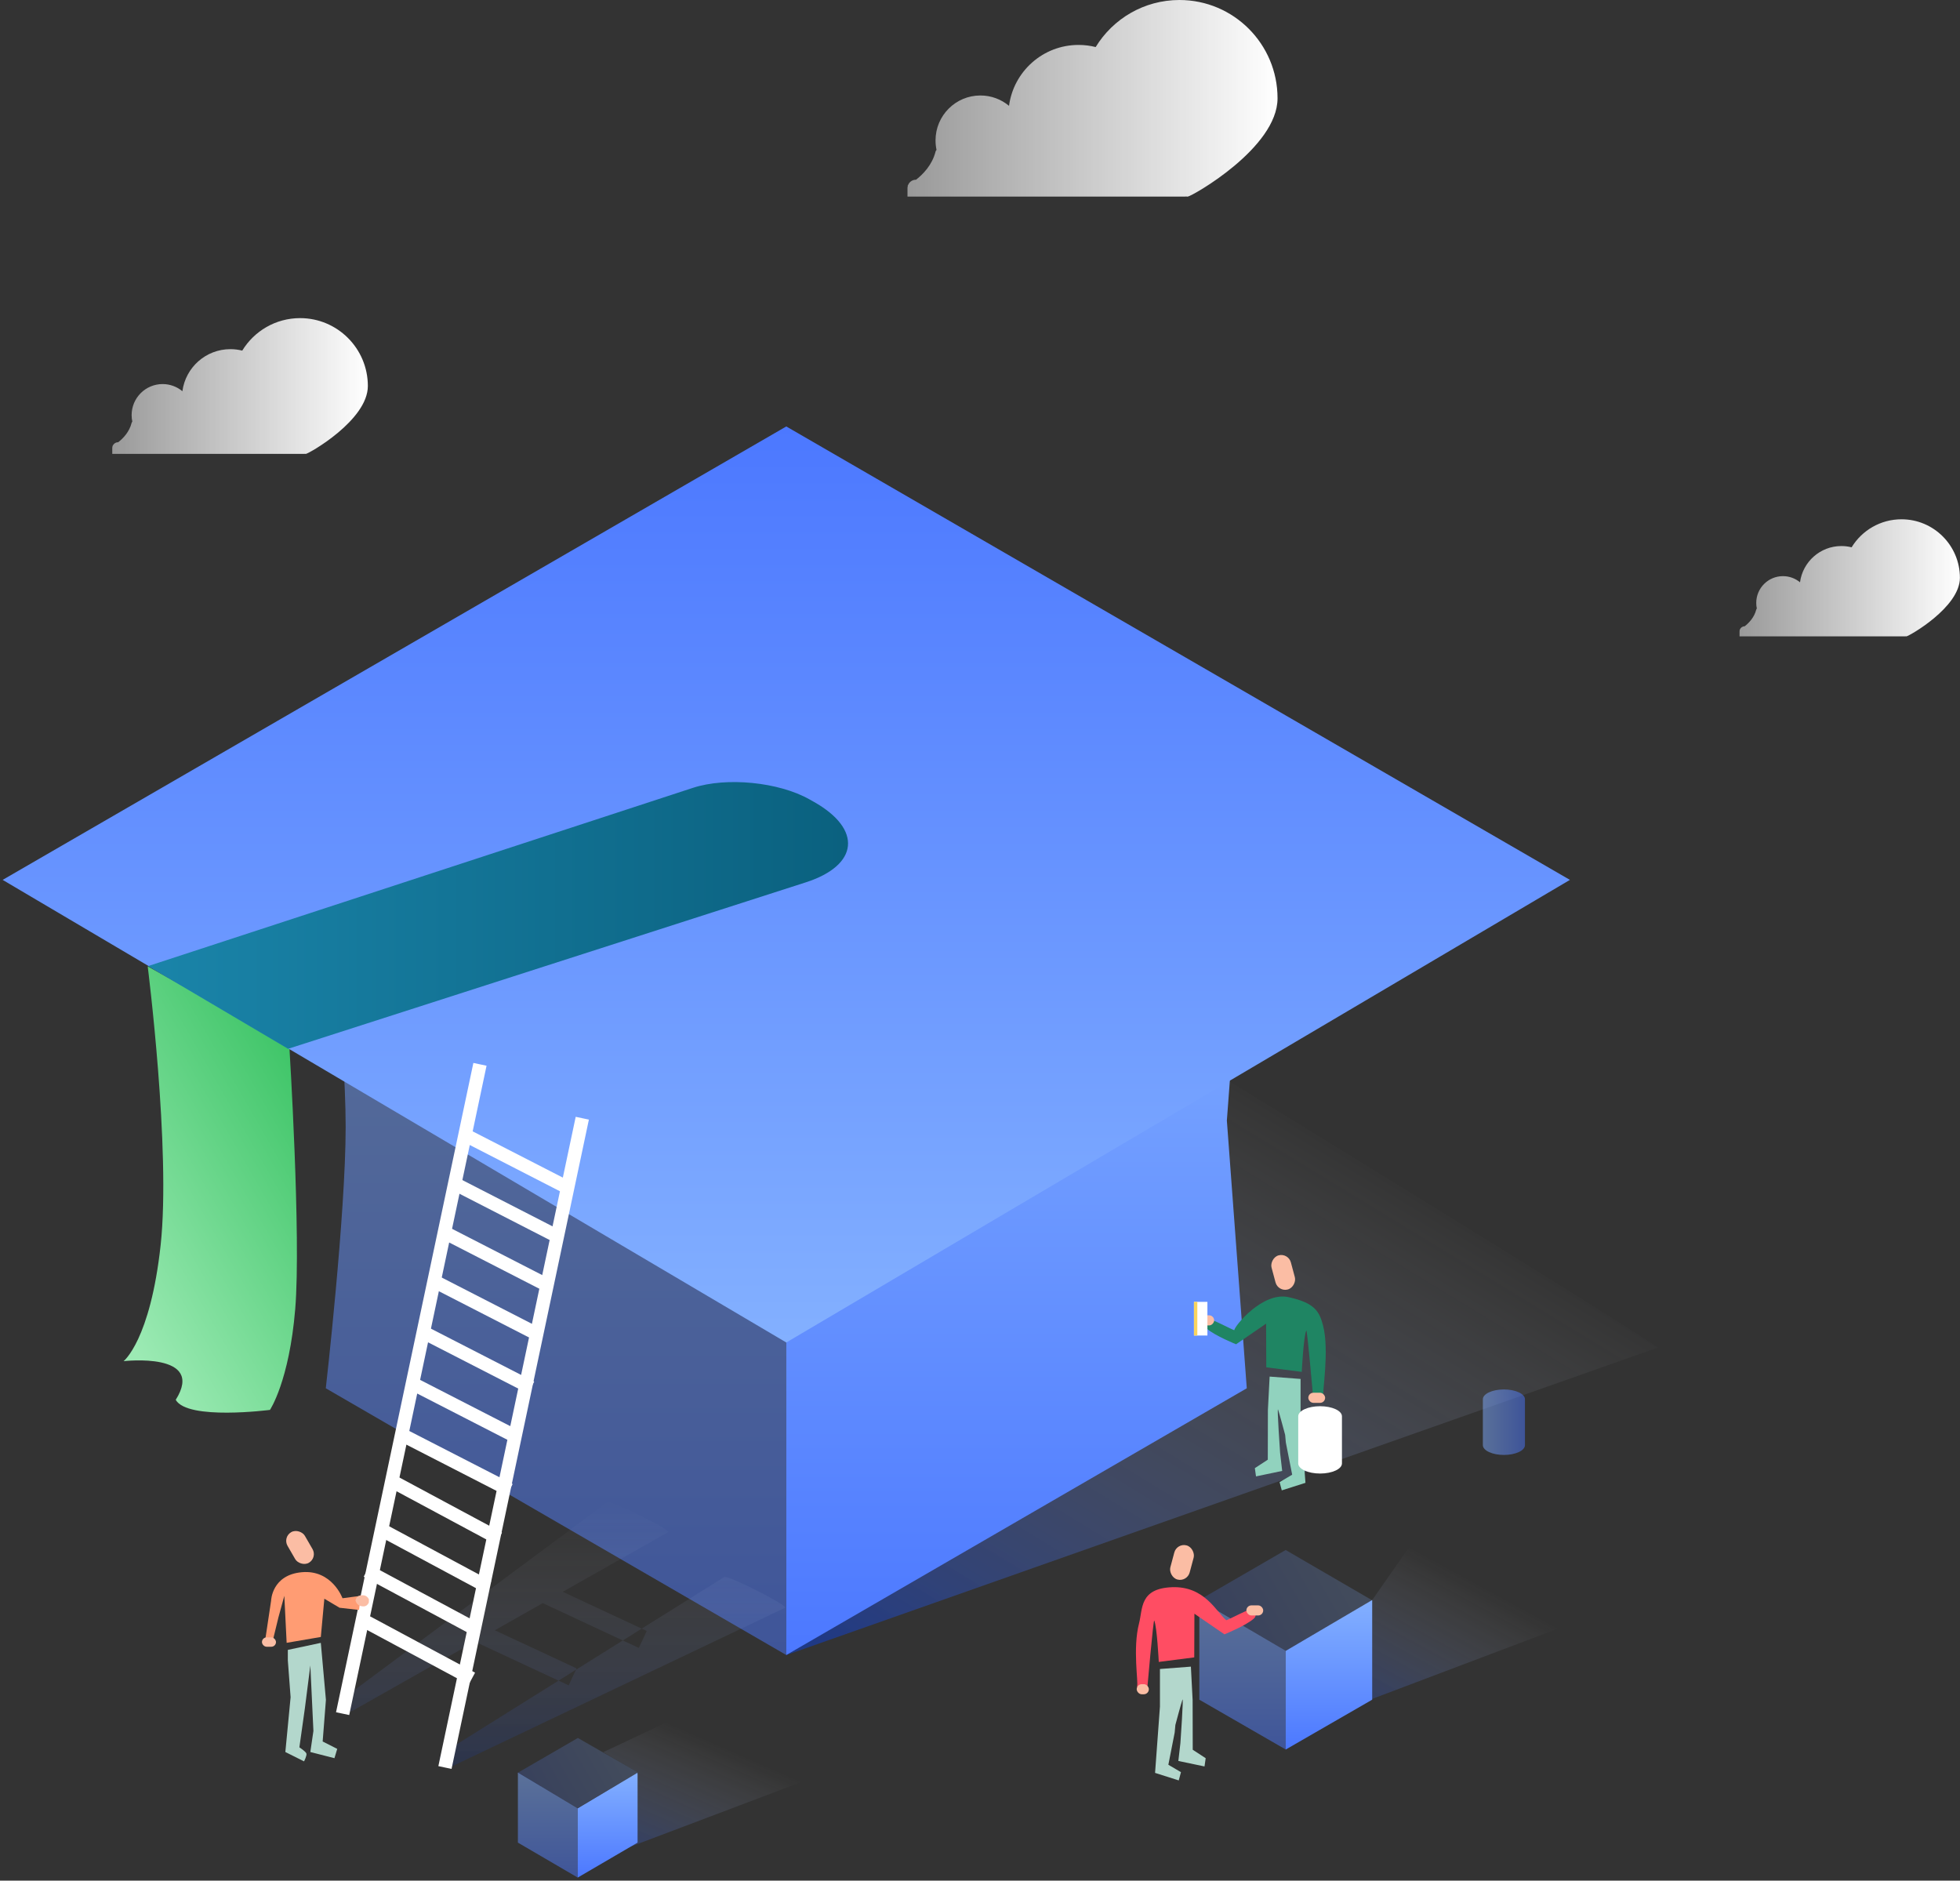 <?xml version="1.0" encoding="UTF-8"?>
<svg width="419px" height="402px" viewBox="0 0 419 402" version="1.1" xmlns="http://www.w3.org/2000/svg" xmlns:xlink="http://www.w3.org/1999/xlink">
    <rect x="0" y="0" width="419" height="402" fill="#333333" stroke="none"/>
    <!-- Generator: sketchtool 41.1 (35376) - http://www.bohemiancoding.com/sketch -->
    <title>D4880488-0234-49A2-807B-0BA2BCFD8B3E</title>
    <desc>Created with sketchtool.</desc>
    <defs>
        <linearGradient x1="70.376%" y1="32.631%" x2="16.008%" y2="107.767%" id="linearGradient-1">
            <stop stop-color="#FFFFFF" stop-opacity="0" offset="0%"></stop>
            <stop stop-color="#0040FF" offset="100%"></stop>
        </linearGradient>
        <linearGradient x1="50%" y1="0%" x2="50%" y2="100%" id="linearGradient-2">
            <stop stop-color="#83B0FF" offset="0%"></stop>
            <stop stop-color="#4C78FF" offset="100%"></stop>
        </linearGradient>
        <linearGradient x1="50%" y1="3.237%" x2="50%" y2="100%" id="linearGradient-3">
            <stop stop-color="#9CEAB4" offset="2.001%"></stop>
            <stop stop-color="#3FC568" offset="100%"></stop>
        </linearGradient>
        <linearGradient x1="50%" y1="-1.11022302e-14%" x2="50%" y2="100%" id="linearGradient-4">
            <stop stop-color="#83B0FF" offset="0%"></stop>
            <stop stop-color="#4C78FF" offset="100%"></stop>
        </linearGradient>
        <linearGradient x1="50%" y1="100%" x2="50%" y2="-2.22044605e-14%" id="linearGradient-5">
            <stop stop-color="#83B0FF" offset="0%"></stop>
            <stop stop-color="#4C78FF" offset="100%"></stop>
        </linearGradient>
        <linearGradient x1="100%" y1="50%" x2="3.061617e-15%" y2="50%" id="linearGradient-6">
            <stop stop-color="#0A607E" offset="0%"></stop>
            <stop stop-color="#1A84A9" offset="100%"></stop>
        </linearGradient>
        <linearGradient x1="50%" y1="0%" x2="50%" y2="100%" id="linearGradient-7">
            <stop stop-color="#FFFFFF" stop-opacity="0" offset="0%"></stop>
            <stop stop-color="#0D36AF" offset="100%"></stop>
        </linearGradient>
        <linearGradient x1="-2.48949813e-15%" y1="50%" x2="100%" y2="50%" id="linearGradient-8">
            <stop stop-color="#FFFFFF" stop-opacity="0.5" offset="0%"></stop>
            <stop stop-color="#FFFFFF" offset="100%"></stop>
        </linearGradient>
        <rect id="path-9" x="25.686" y="30.706" width="5.033" height="5.037"></rect>
        <mask id="mask-10" maskContentUnits="userSpaceOnUse" maskUnits="objectBoundingBox" x="0" y="0" width="5.033" height="5.037" fill="white">
            <use xlink:href="#path-9"></use>
        </mask>
        <linearGradient x1="3.061617e-15%" y1="50%" x2="100%" y2="50%" id="linearGradient-11">
            <stop stop-color="#81AEFF" offset="0%"></stop>
            <stop stop-color="#4A76FF" offset="100%"></stop>
        </linearGradient>
    </defs>
    <g id="Website-Revamp" stroke="none" stroke-width="1" fill="none" fill-rule="evenodd">
        <g id="Website-Revamp---Full" transform="translate(-952, -67)">
            <g id="hat-illustration" transform="translate(942, 67)">
                <path d="M178.083,353.784 L364.305,288.091 C365.169,287.687 218.852,197.746 217.988,198.15 L178.083,350.69 L178.083,353.784 Z" id="Path-4-Copy" fill="url(#linearGradient-1)" opacity="0.4"></path>
                <g id="Group" transform="translate(0.49, 90.58)">
                    <g id="Group-2-Copy-2">
                        <path d="M79.157,92.144 L177.598,150.31 L177.598,263.187 L79.157,206.172 C79.157,206.172 83.404,169.053 83.404,150.31 C83.404,131.567 79.157,92.144 79.157,92.144 Z" id="Rectangle-12" fill="url(#linearGradient-2)" opacity="0.5"></path>
                        <path d="M99.919,154.156 C99.919,154.156 93.09,137.746 87.985,137.787 C82.302,148.548 75.252,132.266 75.252,132.266 C75.252,132.266 74.253,139.431 57.724,151.532 C41.196,163.633 4.74,178.928 4.74,178.928 L34.675,196.608 C34.675,196.608 71.186,178.463 83.935,169.622 C96.684,160.781 99.919,154.156 99.919,154.156 Z" id="Rectangle-12-Copy-4" fill="url(#linearGradient-3)" transform="translate(52.329, 164.437) scale(1, -1) rotate(-60) translate(-52.329, -164.437) "></path>
                        <polygon id="Rectangle-12-Copy" fill="url(#linearGradient-2)" points="276.04 92.144 177.598 150.31 177.598 263.187 276.04 206.172 271.783 148.942"></polygon>
                        <polygon id="Rectangle-12-Copy-2" fill="url(#linearGradient-4)" opacity="0.2" points="276.04 92.144 177.598 35.13 79.157 92.144 177.598 150.31"></polygon>
                        <polygon id="Rectangle-12-Copy-3" fill="url(#linearGradient-5)" points="345.121 97.5 177.598 0.576 10.076 97.5 177.598 196.382"></polygon>
                        <path d="M181.75,98.033 C193.102,94.383 193.882,86.676 183.498,80.82 L182.556,80.289 C175.976,76.579 164.827,75.474 157.635,77.827 L41.162,115.929 L71.098,133.609 L181.75,98.033 Z" id="Rectangle-12-Copy-4" fill="url(#linearGradient-6)"></path>
                    </g>
                    <path d="M105.937,287.073 L177.322,253.094 C178.186,252.69 165.21,246.105 164.345,246.509 L104.475,283.942 C103.611,284.346 103.238,285.374 103.641,286.239 C104.045,287.103 105.073,287.477 105.937,287.073 Z M129.812,249.674 L152.322,236.932 C153.186,236.538 140.21,230.114 139.345,230.508 L83.475,272.023 C82.611,272.417 82.238,273.42 82.641,274.263 C83.045,275.107 84.073,275.471 84.937,275.077 L111.012,260.316 L131.077,269.673 L132.768,266.047 L115.287,257.896 L125.537,252.094 L146.077,261.673 L147.768,258.047 L129.812,249.674 Z" id="Combined-Shape" fill="url(#linearGradient-7)" opacity="0.2"></path>
                    <g id="Group-3-Copy" transform="translate(82.179, 136.925)" stroke="#FFFFFF" stroke-width="2.88">
                        <path d="M44.327,47.224 L21.876,35.706" id="Path-3-Copy"></path>
                        <path d="M42.025,57.59 L19.573,46.072" id="Path-3-Copy-3"></path>
                        <path d="M40.873,69.108 L18.422,57.59" id="Path-3-Copy-4"></path>
                        <path d="M37.419,79.474 L14.968,67.956" id="Path-3-Copy-5"></path>
                        <path d="M36.268,90.992 L13.816,79.474" id="Path-3-Copy-6"></path>
                        <path d="M33.965,101.359 L10.362,88.689" id="Path-3-Copy-7"></path>
                        <path d="M31.662,111.725 L8.06,99.055" id="Path-3-Copy-8"></path>
                        <path d="M29.36,120.939 L5.757,108.269" id="Path-3-Copy-9"></path>
                        <path d="M28.208,131.305 L4.605,118.636" id="Path-3-Copy-12"></path>
                        <path d="M46.63,36.858 L24.179,25.34" id="Path-3-Copy-2"></path>
                        <path d="M48.933,26.491 L26.481,14.973" id="Path-3-Copy-11"></path>
                        <path d="M22.452,150.31 L51.811,11.518 L22.452,150.31 Z" id="Path-3" stroke-linecap="round"></path>
                        <path d="M0.576,138.792 L29.935,0 L0.576,138.792 Z" id="Path-3-Copy-10" stroke-linecap="round"></path>
                    </g>
                </g>
                <path d="M38.287,90.128 C38.19,89.677 38.139,89.209 38.139,88.729 C38.139,85.066 41.104,82.096 44.762,82.096 C46.37,82.096 47.844,82.67 48.991,83.625 C49.662,78.55 53.999,74.633 59.249,74.633 C60.124,74.633 60.973,74.742 61.784,74.947 C64.33,70.78 68.916,68 74.15,68 C82.151,68 88.637,74.497 88.637,82.511 C88.637,89.826 76.063,96.937 75.392,97.021 C75.304,97.032 75.229,97.026 75.165,97.007 C75.104,97.016 75.042,97.021 74.979,97.021 L34,97.021 L34,95.777 C34,95.637 34.024,95.502 34.067,95.376 L34,95.363 C34,95.363 34.032,95.347 34.09,95.315 C34.275,94.857 34.726,94.534 35.241,94.534 L35.261,94.534 C36.29,93.732 37.649,92.35 38.139,90.388 C38.162,90.297 38.211,90.211 38.287,90.128 Z" id="clouds-1" fill="url(#linearGradient-8)"></path>
                <path d="M210.206,32.038 C210.067,31.385 209.993,30.708 209.993,30.013 C209.993,24.709 214.286,20.409 219.582,20.409 C221.91,20.409 224.044,21.24 225.705,22.622 C226.676,15.274 232.956,9.604 240.557,9.604 C241.824,9.604 243.053,9.762 244.228,10.058 C247.914,4.025 254.554,0 262.132,0 C273.716,0 283.107,9.406 283.107,21.009 C283.107,31.601 264.901,41.897 263.93,42.019 C263.802,42.035 263.695,42.026 263.602,41.999 C263.514,42.012 263.424,42.019 263.332,42.019 L204,42.019 L204,40.218 C204,40.015 204.034,39.819 204.096,39.637 L204,39.618 C204,39.618 204.045,39.595 204.128,39.55 C204.393,38.886 205.042,38.417 205.796,38.417 L205.826,38.417 C207.315,37.257 209.284,35.256 209.993,32.415 C210.026,32.284 210.097,32.158 210.206,32.038 Z" id="clouds-2" fill="url(#linearGradient-8)"></path>
                <path d="M385.568,130.078 C385.485,129.69 385.441,129.286 385.441,128.873 C385.441,125.714 387.998,123.154 391.151,123.154 C392.538,123.154 393.809,123.648 394.798,124.471 C395.376,120.096 399.115,116.719 403.642,116.719 C404.396,116.719 405.128,116.813 405.828,116.989 C408.023,113.397 411.977,111 416.49,111 C423.388,111 428.98,116.601 428.98,123.511 C428.98,129.818 418.139,135.95 417.56,136.022 C417.484,136.032 417.42,136.026 417.365,136.01 C417.312,136.018 417.259,136.022 417.204,136.022 L381.872,136.022 L381.872,134.95 C381.872,134.829 381.893,134.712 381.93,134.604 L381.872,134.592 C381.872,134.592 381.9,134.578 381.95,134.551 C382.109,134.156 382.498,133.877 382.942,133.877 L382.96,133.877 C383.847,133.186 385.019,131.995 385.441,130.303 C385.461,130.225 385.503,130.15 385.568,130.078 Z" id="clouds-3" fill="url(#linearGradient-8)"></path>
                <path d="M291.083,367.784 L345,347.392 C345.117,347.337 314.347,326.986 314,327 C313.653,327.014 299.676,347.418 299.5,347.5 C299.203,347.639 291.083,366.719 291.083,366.719 L291.083,367.784 Z" id="Path-4-Copy" fill="url(#linearGradient-1)" opacity="0.3"></path>
                <path d="M134.083,398.784 L188,378.392 C188.073,378.358 157,366 157,366 C157,366 139.131,374.495 139,374.5 C138.653,374.514 146.676,378.918 146.5,379 C146.203,379.139 134.083,397.719 134.083,397.719 L134.083,398.784 Z" id="Path-4-Copy-3" fill="url(#linearGradient-1)" opacity="0.3"></path>
                <g id="Group-2" transform="translate(266.169, 325.866)">
                    <polygon id="Rectangle-12" fill="url(#linearGradient-2)" opacity="0.5" points="0.216 16.141 18.694 27.01 18.694 48.101 0.216 37.448"></polygon>
                    <polygon id="Rectangle-12-Copy" fill="url(#linearGradient-2)" transform="translate(27.933, 32.121) scale(-1, 1) translate(-27.933, -32.121) " points="18.694 16.141 37.172 27.01 37.172 48.101 18.694 37.448"></polygon>
                    <polygon id="Rectangle-12-Copy-2" fill="url(#linearGradient-4)" opacity="0.2" transform="translate(18.741, 16.222) scale(1, -1) rotate(-240) translate(-18.741, -16.222) " points="9.595 0.286 28.099 10.895 28.073 32.158 9.383 21.656"></polygon>
                </g>
                <g id="Group-5" transform="translate(66, 326)">
                    <path d="M8.54,10.067 C15,9.5 17.219,15.629 17.219,15.629 L21.132,15.117 L20.755,18.139 L16.585,17.662 L13.337,15.732 L12.583,23.91 L5.278,25.161 L4.781,15.117 L3.534,19.669 L2.258,24.924 L0.755,24.154 L1.956,16.143 C1.956,16.143 2.08,10.634 8.54,10.067 Z" id="Rectangle-14" fill="#FF9C73"></path>
                    <rect id="Rectangle" fill="#FBBDA4" x="0" y="24" width="3" height="2" rx="1"></rect>
                    <path d="M20,16.268 C20,15.568 20.568,15 21.27,15 L21.606,15 C22.307,15 22.876,15.566 22.876,16.159 L22.876,15 C22.876,15.64 22.839,16.719 22.793,17.429 L22.869,16.267 C22.823,16.969 22.222,17.461 21.523,17.366 L21.263,17.33 C20.565,17.235 20,16.591 20,15.89 L20,16.268 Z" id="Rectangle-6-Copy" fill="#FBBDA4"></path>
                    <rect id="Combined-Shape" fill="#FBBDA4" transform="translate(8.139, 4.778) rotate(-30) translate(-8.139, -4.778) " x="6" y="1" width="4.278" height="7.555" rx="2.139"></rect>
                    <path d="M5.53,26.672 L12.583,25.169 L13.673,37.352 L12.978,46.251 L16.091,47.829 L15.495,49.82 L10.342,48.5 L11,44 L10.342,30 L9.175,39.158 L8,47.5 C8,47.5 9.356,48.387 9.5,48.82 C9.644,49.253 9,50.5 9,50.5 L5,48.5 L6.124,36.788 L5.53,28.894 L5.53,26.672 Z" id="Rectangle-15" fill="#B3D7CC"></path>
                </g>
                <g id="Group-3" transform="translate(264, 267)">
                    <use id="Rectangle-5" stroke="#FFFFFF" mask="url(#mask-10)" stroke-width="1.44" xlink:href="#path-9"></use>
                    <g id="Group-5-Copy" transform="translate(15, 26.205) scale(-1, 1) translate(-15, -26.205) translate(-0, 0.205)">
                        <path d="M8.54,10.067 C14.08,8.839 20.132,16.299 20.132,17.117 C20.132,17.287 25.823,14.213 25.75,14.778 C25.71,15.085 27.047,15.891 26.025,16.787 C24.267,18.329 19.755,20.139 19.755,20.139 L13.337,15.732 L13.302,25.068 L5.716,26.04 C5.716,26.04 5.343,18.522 4.745,17.189 C4.566,16.79 3.236,31.94 3.236,31.94 C3.236,31.94 1.037,32.027 1.079,31.22 C1.398,30.47 -0.235,21.541 1.161,16.148 C1.97,13.025 3,11.295 8.54,10.067 Z" id="Rectangle-14" fill="#1F8563"></path>
                        <rect id="Rectangle-6" fill="#FBBDA4" x="24.446" y="13.951" width="3.595" height="2.159" rx="1.079"></rect>
                        <rect id="Rectangle-7" fill="#FFFFFF" x="25.884" y="11.073" width="2.876" height="7.195"></rect>
                        <rect id="Rectangle-8" fill="#FAD45E" x="28.041" y="11.073" width="0.719" height="7.195"></rect>
                        <rect id="Combined-Shape" fill="#FBBDA4" transform="translate(9.682, 4.778) rotate(-345) translate(-9.682, -4.778) " x="7.543" y="1" width="4.278" height="7.555" rx="2.139"></rect>
                        <path d="M5.968,27.551 L12.583,27.047 L12.954,34.194 L12.978,44.812 L15.746,46.618 L15.495,48.381 L9.902,47.209 L10.342,43.375 C10.342,43.375 11.043,33.422 10.785,34.098 C10.527,34.774 9.267,39.509 9.267,39.509 L9.116,41.153 L7.766,48.019 L10.461,49.604 L9.986,51.367 L4.925,49.759 L5.968,35.577 L5.968,27.551 Z" id="Rectangle-15" fill="#91D2BE"></path>
                    </g>
                    <rect id="Rectangle-6" fill="#FBBDA4" x="25.686" y="30.706" width="3.595" height="2.159" rx="1.079"></rect>
                    <path d="M32.876,45.816 L32.876,35.743 C32.876,34.551 30.783,33.584 28.202,33.584 C25.621,33.584 23.529,34.551 23.529,35.743 L23.529,45.816 C23.529,47.008 25.621,47.975 28.202,47.975 C30.783,47.975 32.876,47.008 32.876,45.816 Z" id="Combined-Shape-Copy" fill="#FFFFFF"></path>
                </g>
                <g id="Group-3-Copy-2" transform="translate(266.5, 355.5) scale(-1, 1) translate(-266.5, -355.5) translate(252, 329)">
                    <g id="Group-5-Copy" transform="translate(14.5, 26.205) scale(-1, 1) translate(-14.5, -26.205) translate(-0, 0.205)">
                        <path d="M8.54,10.067 C15.5,9.795 18,15.295 20.132,17.117 C20.273,17.237 25.823,14.213 25.75,14.778 C25.71,15.085 27.047,15.891 26.025,16.787 C24.267,18.329 19.755,20.139 19.755,20.139 L13.337,15.732 L13.302,25.068 L5.716,26.04 C5.716,26.04 5.343,18.522 4.745,17.189 C4.566,16.79 3.236,31.94 3.236,31.94 C3.236,31.94 1.037,32.027 1.079,31.22 C1.398,30.47 0.104,23.187 1.5,17.795 C2.308,14.672 1.58,10.339 8.54,10.067 Z" id="Rectangle-14" fill="#FF4D63"></path>
                        <rect id="Rectangle-6" fill="#FBBDA4" x="1" y="30.795" width="2.595" height="2.159" rx="1.079"></rect>
                        <rect id="Rectangle-6" fill="#FBBDA4" x="24.446" y="13.951" width="3.595" height="2.159" rx="1.079"></rect>
                        <rect id="Combined-Shape" fill="#FBBDA4" transform="translate(10.682, 4.778) rotate(-345) translate(-10.682, -4.778) " x="8.543" y="1" width="4.278" height="7.555" rx="2.139"></rect>
                        <path d="M5.968,27.551 L12.583,27.047 L12.954,34.194 L12.978,44.812 L15.746,46.618 L15.495,48.381 L9.902,47.209 L10.342,43.375 C10.342,43.375 11.043,33.422 10.785,34.098 C10.527,34.774 9.267,39.509 9.267,39.509 L9.116,41.153 L7.766,48.019 L10.461,49.604 L9.986,51.367 L4.925,49.759 L5.968,35.577 L5.968,27.551 Z" id="Rectangle-15" fill="#B3D7CC"></path>
                    </g>
                </g>
                <g id="Group-2-Copy-3" transform="translate(120.563, 367.598)">
                    <polygon id="Rectangle-12" fill="url(#linearGradient-2)" opacity="0.5" points="0.15 11.323 12.942 18.947 12.942 33.742 0.15 26.269"></polygon>
                    <polygon id="Rectangle-12-Copy" fill="url(#linearGradient-2)" transform="translate(19.338, 22.533) scale(-1, 1) translate(-19.338, -22.533) " points="12.942 11.323 25.734 18.947 25.734 33.742 12.942 26.269"></polygon>
                    <polygon id="Rectangle-12-Copy-2" fill="url(#linearGradient-4)" opacity="0.2" transform="translate(12.974, 11.38) scale(1, -1) rotate(-240) translate(-12.974, -11.38) " points="6.643 0.201 19.453 7.643 19.435 22.558 6.496 15.192"></polygon>
                </g>
                <path d="M336,308.9 L336,299.1 C336,297.94 333.985,297 331.5,297 C329.015,297 327,297.94 327,299.1 L327,308.9 C327,310.06 329.015,311 331.5,311 C333.985,311 336,310.06 336,308.9 Z" id="Combined-Shape" fill="url(#linearGradient-11)" opacity="0.5"></path>
            </g>
        </g>
    </g>
</svg>